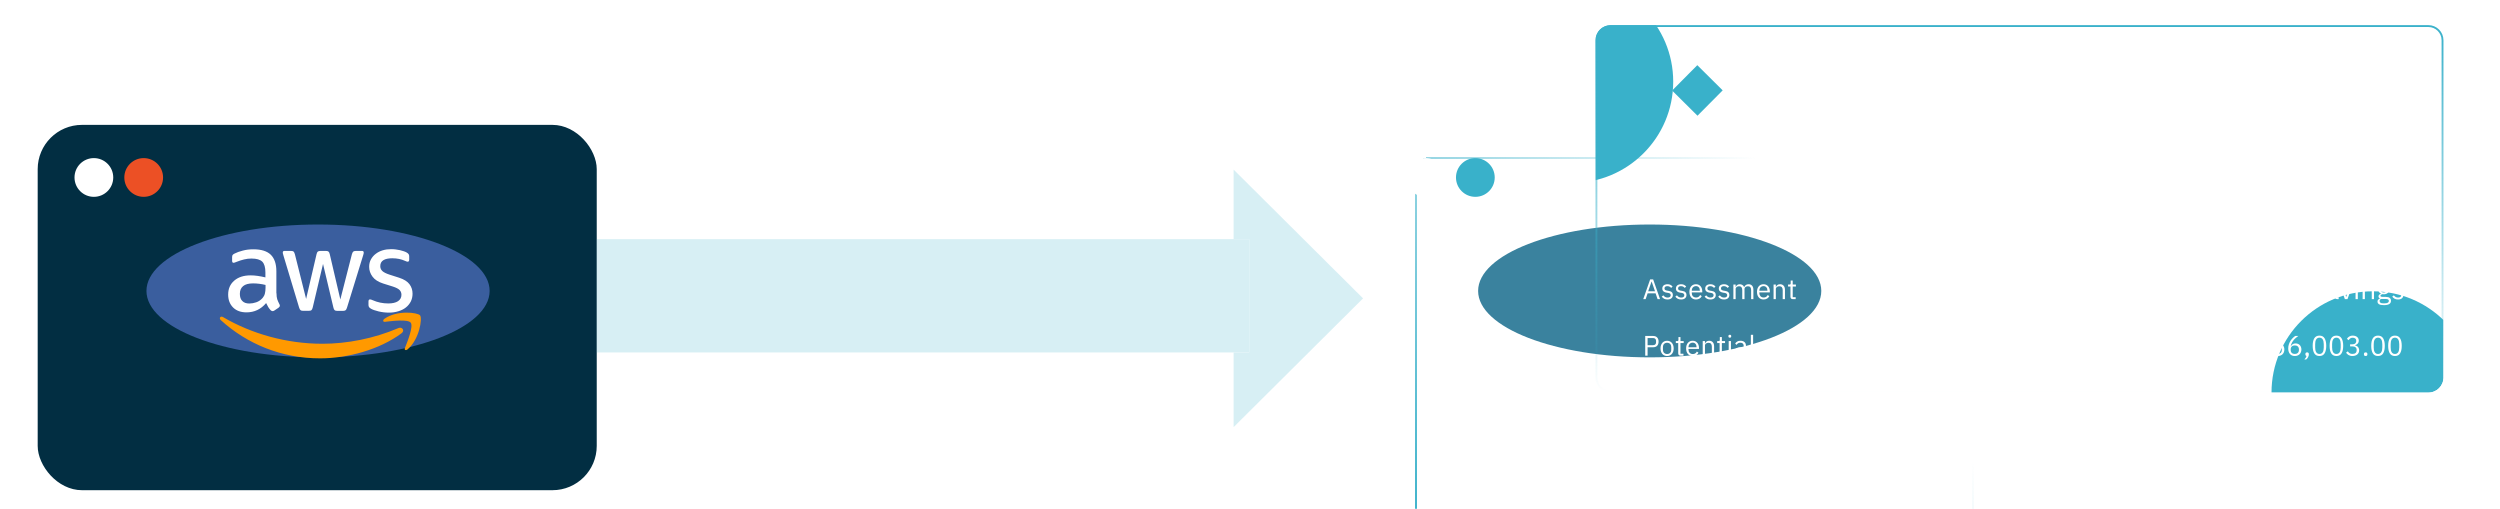 <svg width="398" height="81" viewBox="0 0 398 81" fill="none" xmlns="http://www.w3.org/2000/svg">
<g clip-path="url(#clip0_1447_12911)">
<g filter="url(#filter0_d_1447_12911)">
<rect x="6" y="19" width="89" height="58.158" rx="7.05" fill="#022E42"/>
</g>
<g style="mix-blend-mode:lighten" filter="url(#filter1_f_1447_12911)">
<ellipse cx="50.633" cy="46.317" rx="27.317" ry="10.574" fill="#3A5E9E"/>
</g>
<circle cx="14.945" cy="28.253" r="3.084" fill="white"/>
<circle cx="22.876" cy="28.253" r="3.084" fill="#EC5025"/>
<g filter="url(#filter2_d_1447_12911)">
<rect x="218.15" y="19.15" width="88.7" height="57.858" rx="2.254" stroke="url(#paint0_linear_1447_12911)" stroke-width="0.3" shape-rendering="crispEdges"/>
</g>
<g style="mix-blend-mode:lighten" filter="url(#filter3_f_1447_12911)">
<ellipse cx="262.633" cy="46.317" rx="27.317" ry="10.574" fill="#3A829E"/>
</g>
<circle cx="226.945" cy="28.253" r="3.084" fill="white"/>
<circle cx="234.876" cy="28.253" r="3.084" fill="#39B1CA"/>
<g opacity="0.2">
<path d="M95 38.07H196.392H198.865V56.11H196.392H95V38.07Z" fill="#39B1CA"/>
<path d="M196.392 38.07H198.865V56.11H196.392V68L217 47.5L196.392 27V38.07Z" fill="#39B1CA"/>
</g>
<g clip-path="url(#clip1_1447_12911)">
<g filter="url(#filter4_f_1447_12911)">
<circle cx="377.75" cy="62.5" r="16.125" fill="#39B1CA"/>
</g>
<path fill-rule="evenodd" clip-rule="evenodd" d="M379.503 11.107C379.54 11.075 379.59 11.059 379.639 11.063C379.689 11.067 379.735 11.09 379.767 11.128L381.267 12.878C381.296 12.912 381.312 12.955 381.312 13C381.312 13.045 381.296 13.088 381.267 13.122L379.767 14.872C379.734 14.908 379.689 14.93 379.64 14.932C379.591 14.935 379.544 14.919 379.507 14.888C379.47 14.856 379.447 14.811 379.442 14.763C379.437 14.714 379.452 14.666 379.482 14.628L380.878 13L379.482 11.372C379.45 11.334 379.434 11.285 379.438 11.236C379.442 11.186 379.465 11.14 379.502 11.108" fill="white"/>
<path d="M262.272 35.5V34.824H264.873V27.162H264.81L262.362 29.342L261.928 28.857L264.465 26.601H265.638V34.824H268.086V35.5H262.272ZM275.502 35.5H269.79V34.722L272.901 31.739C273.317 31.331 273.657 30.914 273.921 30.489C274.184 30.056 274.316 29.614 274.316 29.163V28.921C274.316 28.394 274.163 27.965 273.857 27.633C273.551 27.302 273.092 27.136 272.48 27.136C271.885 27.136 271.43 27.285 271.116 27.582C270.801 27.88 270.572 28.267 270.427 28.742L269.739 28.488C269.824 28.215 269.939 27.956 270.083 27.71C270.228 27.463 270.41 27.247 270.631 27.059C270.861 26.872 271.129 26.724 271.435 26.613C271.741 26.503 272.098 26.448 272.506 26.448C272.922 26.448 273.292 26.511 273.615 26.639C273.946 26.758 274.223 26.928 274.444 27.149C274.673 27.37 274.843 27.637 274.954 27.952C275.073 28.258 275.132 28.602 275.132 28.985C275.132 29.308 275.09 29.614 275.005 29.903C274.92 30.183 274.801 30.455 274.648 30.719C274.495 30.974 274.308 31.229 274.087 31.484C273.866 31.73 273.623 31.977 273.36 32.223L270.619 34.824H275.502V35.5ZM282.675 27.276H278.697L278.417 30.999L278.493 31.012C278.714 30.698 278.973 30.464 279.271 30.311C279.568 30.149 279.955 30.069 280.431 30.069C280.822 30.069 281.179 30.132 281.502 30.26C281.825 30.379 282.101 30.557 282.331 30.795C282.56 31.025 282.735 31.309 282.854 31.649C282.981 31.981 283.045 32.359 283.045 32.784C283.045 33.218 282.977 33.613 282.841 33.97C282.713 34.319 282.526 34.62 282.28 34.875C282.033 35.122 281.732 35.313 281.375 35.449C281.026 35.585 280.631 35.653 280.189 35.653C279.84 35.653 279.526 35.615 279.245 35.538C278.965 35.47 278.714 35.373 278.493 35.245C278.272 35.109 278.072 34.952 277.894 34.773C277.724 34.595 277.571 34.404 277.435 34.2L278.009 33.766C278.255 34.148 278.54 34.446 278.863 34.658C279.194 34.862 279.636 34.965 280.189 34.965C280.852 34.965 281.358 34.786 281.706 34.429C282.063 34.063 282.242 33.571 282.242 32.95V32.733C282.242 32.113 282.067 31.624 281.719 31.267C281.379 30.901 280.882 30.719 280.227 30.719C279.998 30.719 279.794 30.74 279.615 30.782C279.437 30.817 279.275 30.872 279.131 30.948C278.995 31.016 278.867 31.101 278.748 31.203C278.638 31.297 278.527 31.407 278.417 31.535L277.754 31.433L278.072 26.601H282.675V27.276ZM285.717 34.327C285.93 34.327 286.083 34.382 286.176 34.493C286.278 34.603 286.329 34.743 286.329 34.913V35.079C286.329 35.436 286.227 35.815 286.023 36.214C285.828 36.622 285.564 36.971 285.233 37.26H284.621C284.901 36.971 285.114 36.69 285.258 36.418C285.411 36.146 285.513 35.87 285.564 35.589C285.394 35.572 285.275 35.517 285.207 35.423C285.139 35.322 285.105 35.203 285.105 35.066V34.913C285.105 34.743 285.152 34.603 285.246 34.493C285.348 34.382 285.505 34.327 285.717 34.327ZM291.197 35.653C289.191 35.653 288.188 34.119 288.188 31.05C288.188 27.982 289.191 26.448 291.197 26.448C293.203 26.448 294.206 27.982 294.206 31.05C294.206 34.119 293.203 35.653 291.197 35.653ZM291.197 34.99C291.945 34.99 292.497 34.693 292.854 34.097C293.22 33.502 293.403 32.687 293.403 31.649V30.451C293.403 29.414 293.22 28.598 292.854 28.003C292.497 27.408 291.945 27.11 291.197 27.11C290.44 27.11 289.884 27.408 289.527 28.003C289.17 28.598 288.991 29.414 288.991 30.451V31.649C288.991 32.687 289.17 33.502 289.527 34.097C289.884 34.693 290.44 34.99 291.197 34.99ZM298.434 30.502C299.046 30.502 299.522 30.353 299.862 30.056C300.21 29.75 300.385 29.355 300.385 28.87V28.704C300.385 28.203 300.219 27.816 299.887 27.544C299.556 27.272 299.131 27.136 298.612 27.136C298.094 27.136 297.677 27.242 297.363 27.455C297.057 27.659 296.81 27.939 296.623 28.296L296.05 27.888C296.152 27.701 296.279 27.523 296.432 27.353C296.585 27.174 296.764 27.017 296.968 26.881C297.18 26.745 297.422 26.639 297.694 26.562C297.966 26.486 298.277 26.448 298.625 26.448C298.991 26.448 299.331 26.498 299.645 26.601C299.96 26.703 300.232 26.851 300.461 27.047C300.691 27.234 300.869 27.468 300.997 27.748C301.133 28.02 301.201 28.33 301.201 28.679C301.201 29.282 301.035 29.754 300.703 30.094C300.372 30.434 299.96 30.663 299.467 30.782V30.834C299.73 30.876 299.977 30.957 300.206 31.076C300.436 31.186 300.635 31.335 300.805 31.522C300.984 31.709 301.124 31.934 301.226 32.198C301.328 32.461 301.379 32.759 301.379 33.09C301.379 33.473 301.311 33.825 301.175 34.148C301.039 34.463 300.844 34.731 300.589 34.952C300.342 35.173 300.04 35.347 299.683 35.474C299.335 35.593 298.944 35.653 298.51 35.653C297.796 35.653 297.218 35.517 296.776 35.245C296.334 34.965 295.973 34.616 295.693 34.2L296.266 33.766C296.513 34.148 296.806 34.446 297.146 34.658C297.495 34.862 297.945 34.965 298.498 34.965C299.144 34.965 299.649 34.807 300.015 34.493C300.38 34.17 300.563 33.728 300.563 33.167V32.963C300.563 32.402 300.385 31.964 300.028 31.649C299.671 31.326 299.161 31.165 298.498 31.165H297.376V30.502H298.434ZM303.809 35.5V34.824H306.41V27.162H306.347L303.899 29.342L303.465 28.857L306.002 26.601H307.175V34.824H309.623V35.5H303.809Z" fill="white"/>
<path d="M312.65 36.054C312.554 36.054 312.483 36.03 312.438 35.982C312.396 35.934 312.375 35.871 312.375 35.793V35.734C312.375 35.657 312.396 35.593 312.438 35.545C312.483 35.498 312.554 35.474 312.65 35.474C312.746 35.474 312.815 35.498 312.857 35.545C312.902 35.593 312.924 35.657 312.924 35.734V35.793C312.924 35.871 312.902 35.934 312.857 35.982C312.815 36.03 312.746 36.054 312.65 36.054ZM314.614 36.054C314.239 36.054 313.964 35.911 313.79 35.627C313.619 35.342 313.534 34.943 313.534 34.429C313.534 33.916 313.619 33.517 313.79 33.233C313.964 32.947 314.239 32.805 314.614 32.805C314.989 32.805 315.262 32.947 315.433 33.233C315.607 33.517 315.694 33.916 315.694 34.429C315.694 34.943 315.607 35.342 315.433 35.627C315.262 35.911 314.989 36.054 314.614 36.054ZM314.614 35.725C314.737 35.725 314.842 35.7 314.929 35.649C315.016 35.598 315.086 35.526 315.14 35.433C315.194 35.34 315.233 35.23 315.257 35.105C315.284 34.978 315.298 34.839 315.298 34.686V34.173C315.298 34.02 315.284 33.88 315.257 33.755C315.233 33.629 315.194 33.519 315.14 33.426C315.086 33.333 315.016 33.261 314.929 33.21C314.842 33.159 314.737 33.133 314.614 33.133C314.491 33.133 314.386 33.159 314.299 33.21C314.212 33.261 314.141 33.333 314.087 33.426C314.033 33.519 313.993 33.629 313.966 33.755C313.942 33.88 313.93 34.02 313.93 34.173V34.686C313.93 34.839 313.942 34.978 313.966 35.105C313.993 35.23 314.033 35.34 314.087 35.433C314.141 35.526 314.212 35.598 314.299 35.649C314.386 35.7 314.491 35.725 314.614 35.725ZM317.312 36.054C316.937 36.054 316.662 35.911 316.488 35.627C316.317 35.342 316.232 34.943 316.232 34.429C316.232 33.916 316.317 33.517 316.488 33.233C316.662 32.947 316.937 32.805 317.312 32.805C317.687 32.805 317.96 32.947 318.131 33.233C318.305 33.517 318.392 33.916 318.392 34.429C318.392 34.943 318.305 35.342 318.131 35.627C317.96 35.911 317.687 36.054 317.312 36.054ZM317.312 35.725C317.435 35.725 317.54 35.7 317.627 35.649C317.714 35.598 317.784 35.526 317.838 35.433C317.892 35.34 317.931 35.23 317.955 35.105C317.982 34.978 317.996 34.839 317.996 34.686V34.173C317.996 34.02 317.982 33.88 317.955 33.755C317.931 33.629 317.892 33.519 317.838 33.426C317.784 33.333 317.714 33.261 317.627 33.21C317.54 33.159 317.435 33.133 317.312 33.133C317.189 33.133 317.084 33.159 316.997 33.21C316.91 33.261 316.839 33.333 316.785 33.426C316.731 33.519 316.691 33.629 316.664 33.755C316.64 33.88 316.628 34.02 316.628 34.173V34.686C316.628 34.839 316.64 34.978 316.664 35.105C316.691 35.23 316.731 35.34 316.785 35.433C316.839 35.526 316.91 35.598 316.997 35.649C317.084 35.7 317.189 35.725 317.312 35.725Z" fill="white"/>
<path d="M261.919 56.625V53.484H263.17C263.452 53.484 263.668 53.565 263.818 53.727C263.971 53.886 264.047 54.105 264.047 54.384C264.047 54.663 263.971 54.883 263.818 55.045C263.668 55.205 263.452 55.284 263.17 55.284H262.297V56.625H261.919ZM262.297 54.951H263.17C263.32 54.951 263.435 54.912 263.516 54.834C263.6 54.756 263.642 54.645 263.642 54.501V54.267C263.642 54.123 263.6 54.012 263.516 53.934C263.435 53.856 263.32 53.817 263.17 53.817H262.297V54.951ZM265.401 56.679C265.245 56.679 265.103 56.651 264.974 56.593C264.845 56.536 264.734 56.456 264.641 56.35C264.551 56.242 264.48 56.115 264.429 55.968C264.378 55.818 264.353 55.65 264.353 55.464C264.353 55.281 264.378 55.114 264.429 54.965C264.48 54.815 264.551 54.687 264.641 54.582C264.734 54.474 264.845 54.392 264.974 54.334C265.103 54.278 265.245 54.249 265.401 54.249C265.557 54.249 265.698 54.278 265.824 54.334C265.953 54.392 266.064 54.474 266.157 54.582C266.25 54.687 266.322 54.815 266.373 54.965C266.424 55.114 266.45 55.281 266.45 55.464C266.45 55.65 266.424 55.818 266.373 55.968C266.322 56.115 266.25 56.242 266.157 56.35C266.064 56.456 265.953 56.536 265.824 56.593C265.698 56.651 265.557 56.679 265.401 56.679ZM265.401 56.359C265.596 56.359 265.755 56.3 265.878 56.179C266.001 56.059 266.063 55.877 266.063 55.63V55.297C266.063 55.051 266.001 54.868 265.878 54.748C265.755 54.629 265.596 54.569 265.401 54.569C265.206 54.569 265.047 54.629 264.924 54.748C264.801 54.868 264.74 55.051 264.74 55.297V55.63C264.74 55.877 264.801 56.059 264.924 56.179C265.047 56.3 265.206 56.359 265.401 56.359ZM267.555 56.625C267.429 56.625 267.333 56.59 267.267 56.522C267.204 56.45 267.172 56.356 267.172 56.242V54.618H266.79V54.303H267.006C267.084 54.303 267.136 54.288 267.163 54.258C267.193 54.225 267.208 54.169 267.208 54.092V53.66H267.532V54.303H268.041V54.618H267.532V56.31H268.005V56.625H267.555ZM269.475 56.679C269.316 56.679 269.172 56.651 269.043 56.593C268.917 56.536 268.807 56.456 268.714 56.35C268.624 56.242 268.554 56.115 268.503 55.968C268.455 55.818 268.431 55.65 268.431 55.464C268.431 55.281 268.455 55.114 268.503 54.965C268.554 54.815 268.624 54.687 268.714 54.582C268.807 54.474 268.917 54.392 269.043 54.334C269.172 54.278 269.316 54.249 269.475 54.249C269.631 54.249 269.77 54.278 269.893 54.334C270.016 54.392 270.121 54.471 270.208 54.573C270.295 54.672 270.361 54.791 270.406 54.928C270.454 55.066 270.478 55.218 270.478 55.383V55.554H268.809V55.662C268.809 55.761 268.824 55.854 268.854 55.941C268.887 56.025 268.932 56.099 268.989 56.161C269.049 56.224 269.121 56.274 269.205 56.31C269.292 56.346 269.389 56.364 269.497 56.364C269.644 56.364 269.772 56.33 269.88 56.261C269.991 56.191 270.076 56.093 270.136 55.964L270.393 56.148C270.318 56.307 270.201 56.436 270.042 56.535C269.883 56.631 269.694 56.679 269.475 56.679ZM269.475 54.55C269.376 54.55 269.286 54.569 269.205 54.605C269.124 54.638 269.053 54.685 268.993 54.748C268.936 54.812 268.891 54.886 268.858 54.974C268.825 55.057 268.809 55.151 268.809 55.252V55.284H270.091V55.234C270.091 55.028 270.034 54.862 269.92 54.739C269.809 54.614 269.661 54.55 269.475 54.55ZM271.071 56.625V54.303H271.431V54.681H271.449C271.506 54.549 271.586 54.444 271.688 54.366C271.793 54.288 271.932 54.249 272.106 54.249C272.346 54.249 272.535 54.327 272.673 54.483C272.814 54.636 272.885 54.853 272.885 55.136V56.625H272.525V55.199C272.525 54.782 272.349 54.573 271.998 54.573C271.926 54.573 271.856 54.582 271.787 54.6C271.721 54.618 271.661 54.645 271.607 54.681C271.553 54.717 271.509 54.764 271.476 54.821C271.446 54.874 271.431 54.939 271.431 55.014V56.625H271.071ZM274.142 56.625C274.016 56.625 273.92 56.59 273.854 56.522C273.791 56.45 273.76 56.356 273.76 56.242V54.618H273.377V54.303H273.593C273.671 54.303 273.724 54.288 273.751 54.258C273.781 54.225 273.796 54.169 273.796 54.092V53.66H274.12V54.303H274.628V54.618H274.12V56.31H274.592V56.625H274.142ZM275.387 53.758C275.309 53.758 275.252 53.74 275.216 53.705C275.183 53.666 275.166 53.616 275.166 53.556V53.498C275.166 53.438 275.183 53.389 275.216 53.353C275.252 53.315 275.309 53.295 275.387 53.295C275.465 53.295 275.52 53.315 275.553 53.353C275.589 53.389 275.607 53.438 275.607 53.498V53.556C275.607 53.616 275.589 53.666 275.553 53.705C275.52 53.74 275.465 53.758 275.387 53.758ZM275.207 54.303H275.567V56.625H275.207V54.303ZM278.019 56.625C277.884 56.625 277.787 56.589 277.727 56.517C277.67 56.445 277.634 56.355 277.619 56.247H277.596C277.545 56.391 277.461 56.499 277.344 56.571C277.227 56.643 277.088 56.679 276.926 56.679C276.68 56.679 276.488 56.616 276.35 56.49C276.215 56.364 276.147 56.193 276.147 55.977C276.147 55.758 276.227 55.59 276.386 55.473C276.548 55.356 276.798 55.297 277.137 55.297H277.596V55.068C277.596 54.903 277.551 54.777 277.461 54.69C277.371 54.603 277.233 54.559 277.047 54.559C276.906 54.559 276.788 54.591 276.692 54.654C276.599 54.717 276.521 54.801 276.458 54.906L276.242 54.703C276.305 54.578 276.405 54.471 276.543 54.384C276.681 54.294 276.855 54.249 277.065 54.249C277.347 54.249 277.566 54.318 277.722 54.456C277.878 54.594 277.956 54.786 277.956 55.032V56.31H278.222V56.625H278.019ZM276.984 56.373C277.074 56.373 277.157 56.362 277.232 56.342C277.307 56.321 277.371 56.291 277.425 56.252C277.479 56.212 277.521 56.167 277.551 56.117C277.581 56.066 277.596 56.01 277.596 55.95V55.568H277.119C276.912 55.568 276.761 55.597 276.665 55.657C276.572 55.718 276.525 55.804 276.525 55.919V56.013C276.525 56.127 276.566 56.215 276.647 56.279C276.731 56.342 276.843 56.373 276.984 56.373ZM279.118 56.625C278.992 56.625 278.896 56.59 278.83 56.522C278.767 56.45 278.736 56.359 278.736 56.252V53.295H279.096V56.31H279.438V56.625H279.118Z" fill="white"/>
<path d="M263.885 47.625L263.57 46.698H262.301L261.986 47.625H261.604L262.702 44.484H263.183L264.281 47.625H263.885ZM262.945 44.835H262.922L262.391 46.365H263.476L262.945 44.835ZM265.463 47.679C265.247 47.679 265.065 47.639 264.918 47.557C264.774 47.474 264.65 47.362 264.545 47.224L264.801 47.017C264.891 47.132 264.992 47.22 265.103 47.283C265.214 47.343 265.343 47.373 265.49 47.373C265.643 47.373 265.761 47.34 265.845 47.274C265.932 47.208 265.976 47.115 265.976 46.995C265.976 46.905 265.946 46.828 265.886 46.766C265.829 46.7 265.724 46.654 265.571 46.63L265.386 46.603C265.278 46.589 265.179 46.566 265.089 46.536C264.999 46.503 264.92 46.461 264.851 46.41C264.785 46.356 264.732 46.29 264.693 46.212C264.657 46.134 264.639 46.041 264.639 45.933C264.639 45.819 264.66 45.72 264.702 45.636C264.744 45.549 264.801 45.477 264.873 45.42C264.948 45.363 265.037 45.321 265.139 45.294C265.241 45.264 265.35 45.249 265.467 45.249C265.656 45.249 265.814 45.282 265.94 45.348C266.069 45.414 266.181 45.505 266.277 45.623L266.039 45.839C265.988 45.767 265.913 45.702 265.814 45.645C265.715 45.585 265.59 45.555 265.44 45.555C265.29 45.555 265.176 45.588 265.098 45.654C265.023 45.717 264.986 45.804 264.986 45.915C264.986 46.029 265.023 46.111 265.098 46.163C265.176 46.214 265.287 46.251 265.431 46.275L265.611 46.302C265.869 46.341 266.052 46.416 266.16 46.527C266.268 46.635 266.322 46.778 266.322 46.955C266.322 47.179 266.246 47.356 266.093 47.486C265.94 47.614 265.73 47.679 265.463 47.679ZM267.629 47.679C267.413 47.679 267.232 47.639 267.085 47.557C266.941 47.474 266.816 47.362 266.711 47.224L266.968 47.017C267.058 47.132 267.158 47.22 267.269 47.283C267.38 47.343 267.509 47.373 267.656 47.373C267.809 47.373 267.928 47.34 268.012 47.274C268.099 47.208 268.142 47.115 268.142 46.995C268.142 46.905 268.112 46.828 268.052 46.766C267.995 46.7 267.89 46.654 267.737 46.63L267.553 46.603C267.445 46.589 267.346 46.566 267.256 46.536C267.166 46.503 267.086 46.461 267.017 46.41C266.951 46.356 266.899 46.29 266.86 46.212C266.824 46.134 266.806 46.041 266.806 45.933C266.806 45.819 266.827 45.72 266.869 45.636C266.911 45.549 266.968 45.477 267.04 45.42C267.115 45.363 267.203 45.321 267.305 45.294C267.407 45.264 267.517 45.249 267.634 45.249C267.823 45.249 267.98 45.282 268.106 45.348C268.235 45.414 268.348 45.505 268.444 45.623L268.205 45.839C268.154 45.767 268.079 45.702 267.98 45.645C267.881 45.585 267.757 45.555 267.607 45.555C267.457 45.555 267.343 45.588 267.265 45.654C267.19 45.717 267.152 45.804 267.152 45.915C267.152 46.029 267.19 46.111 267.265 46.163C267.343 46.214 267.454 46.251 267.598 46.275L267.778 46.302C268.036 46.341 268.219 46.416 268.327 46.527C268.435 46.635 268.489 46.778 268.489 46.955C268.489 47.179 268.412 47.356 268.259 47.486C268.106 47.614 267.896 47.679 267.629 47.679ZM269.998 47.679C269.839 47.679 269.695 47.651 269.566 47.593C269.44 47.536 269.33 47.456 269.237 47.35C269.147 47.242 269.077 47.115 269.026 46.968C268.978 46.818 268.954 46.65 268.954 46.464C268.954 46.281 268.978 46.114 269.026 45.965C269.077 45.815 269.147 45.687 269.237 45.582C269.33 45.474 269.44 45.392 269.566 45.334C269.695 45.278 269.839 45.249 269.998 45.249C270.154 45.249 270.293 45.278 270.416 45.334C270.539 45.392 270.644 45.471 270.731 45.573C270.818 45.672 270.884 45.791 270.929 45.928C270.977 46.066 271.001 46.218 271.001 46.383V46.554H269.332V46.662C269.332 46.761 269.347 46.854 269.377 46.941C269.41 47.025 269.455 47.099 269.512 47.161C269.572 47.224 269.644 47.274 269.728 47.31C269.815 47.346 269.912 47.364 270.02 47.364C270.167 47.364 270.295 47.33 270.403 47.261C270.514 47.191 270.599 47.093 270.659 46.964L270.916 47.148C270.841 47.307 270.724 47.436 270.565 47.535C270.406 47.631 270.217 47.679 269.998 47.679ZM269.998 45.55C269.899 45.55 269.809 45.569 269.728 45.605C269.647 45.638 269.576 45.685 269.516 45.748C269.459 45.812 269.414 45.886 269.381 45.974C269.348 46.057 269.332 46.151 269.332 46.252V46.284H270.614V46.234C270.614 46.028 270.557 45.862 270.443 45.739C270.332 45.614 270.184 45.55 269.998 45.55ZM272.292 47.679C272.076 47.679 271.894 47.639 271.747 47.557C271.603 47.474 271.479 47.362 271.374 47.224L271.63 47.017C271.72 47.132 271.821 47.22 271.932 47.283C272.043 47.343 272.172 47.373 272.319 47.373C272.472 47.373 272.59 47.34 272.674 47.274C272.761 47.208 272.805 47.115 272.805 46.995C272.805 46.905 272.775 46.828 272.715 46.766C272.658 46.7 272.553 46.654 272.4 46.63L272.215 46.603C272.107 46.589 272.008 46.566 271.918 46.536C271.828 46.503 271.749 46.461 271.68 46.41C271.614 46.356 271.561 46.29 271.522 46.212C271.486 46.134 271.468 46.041 271.468 45.933C271.468 45.819 271.489 45.72 271.531 45.636C271.573 45.549 271.63 45.477 271.702 45.42C271.777 45.363 271.866 45.321 271.968 45.294C272.07 45.264 272.179 45.249 272.296 45.249C272.485 45.249 272.643 45.282 272.769 45.348C272.898 45.414 273.01 45.505 273.106 45.623L272.868 45.839C272.817 45.767 272.742 45.702 272.643 45.645C272.544 45.585 272.419 45.555 272.269 45.555C272.119 45.555 272.005 45.588 271.927 45.654C271.852 45.717 271.815 45.804 271.815 45.915C271.815 46.029 271.852 46.111 271.927 46.163C272.005 46.214 272.116 46.251 272.26 46.275L272.44 46.302C272.698 46.341 272.881 46.416 272.989 46.527C273.097 46.635 273.151 46.778 273.151 46.955C273.151 47.179 273.075 47.356 272.922 47.486C272.769 47.614 272.559 47.679 272.292 47.679ZM274.458 47.679C274.242 47.679 274.061 47.639 273.914 47.557C273.77 47.474 273.645 47.362 273.54 47.224L273.797 47.017C273.887 47.132 273.987 47.22 274.098 47.283C274.209 47.343 274.338 47.373 274.485 47.373C274.638 47.373 274.757 47.34 274.841 47.274C274.928 47.208 274.971 47.115 274.971 46.995C274.971 46.905 274.941 46.828 274.881 46.766C274.824 46.7 274.719 46.654 274.566 46.63L274.382 46.603C274.274 46.589 274.175 46.566 274.085 46.536C273.995 46.503 273.915 46.461 273.846 46.41C273.78 46.356 273.728 46.29 273.689 46.212C273.653 46.134 273.635 46.041 273.635 45.933C273.635 45.819 273.656 45.72 273.698 45.636C273.74 45.549 273.797 45.477 273.869 45.42C273.944 45.363 274.032 45.321 274.134 45.294C274.236 45.264 274.346 45.249 274.463 45.249C274.652 45.249 274.809 45.282 274.935 45.348C275.064 45.414 275.177 45.505 275.273 45.623L275.034 45.839C274.983 45.767 274.908 45.702 274.809 45.645C274.71 45.585 274.586 45.555 274.436 45.555C274.286 45.555 274.172 45.588 274.094 45.654C274.019 45.717 273.981 45.804 273.981 45.915C273.981 46.029 274.019 46.111 274.094 46.163C274.172 46.214 274.283 46.251 274.427 46.275L274.607 46.302C274.865 46.341 275.048 46.416 275.156 46.527C275.264 46.635 275.318 46.778 275.318 46.955C275.318 47.179 275.241 47.356 275.088 47.486C274.935 47.614 274.725 47.679 274.458 47.679ZM275.954 47.625V45.303H276.314V45.681H276.332C276.359 45.621 276.389 45.566 276.422 45.514C276.458 45.461 276.5 45.414 276.548 45.375C276.599 45.336 276.657 45.306 276.723 45.285C276.789 45.261 276.867 45.249 276.957 45.249C277.11 45.249 277.251 45.286 277.38 45.361C277.509 45.434 277.605 45.553 277.668 45.721H277.677C277.719 45.596 277.797 45.486 277.911 45.393C278.028 45.297 278.186 45.249 278.384 45.249C278.621 45.249 278.805 45.327 278.937 45.483C279.072 45.636 279.14 45.853 279.14 46.136V47.625H278.78V46.199C278.78 45.992 278.739 45.836 278.658 45.73C278.577 45.626 278.448 45.573 278.271 45.573C278.199 45.573 278.13 45.582 278.064 45.6C278.001 45.618 277.944 45.645 277.893 45.681C277.842 45.717 277.802 45.764 277.772 45.821C277.742 45.874 277.727 45.939 277.727 46.014V47.625H277.367V46.199C277.367 45.992 277.326 45.836 277.245 45.73C277.164 45.626 277.038 45.573 276.867 45.573C276.795 45.573 276.726 45.582 276.66 45.6C276.594 45.618 276.536 45.645 276.485 45.681C276.434 45.717 276.392 45.764 276.359 45.821C276.329 45.874 276.314 45.939 276.314 46.014V47.625H275.954ZM280.756 47.679C280.597 47.679 280.453 47.651 280.324 47.593C280.198 47.536 280.088 47.456 279.995 47.35C279.905 47.242 279.835 47.115 279.784 46.968C279.736 46.818 279.712 46.65 279.712 46.464C279.712 46.281 279.736 46.114 279.784 45.965C279.835 45.815 279.905 45.687 279.995 45.582C280.088 45.474 280.198 45.392 280.324 45.334C280.453 45.278 280.597 45.249 280.756 45.249C280.912 45.249 281.051 45.278 281.174 45.334C281.297 45.392 281.402 45.471 281.489 45.573C281.576 45.672 281.642 45.791 281.687 45.928C281.735 46.066 281.759 46.218 281.759 46.383V46.554H280.09V46.662C280.09 46.761 280.105 46.854 280.135 46.941C280.168 47.025 280.213 47.099 280.27 47.161C280.33 47.224 280.402 47.274 280.486 47.31C280.573 47.346 280.67 47.364 280.778 47.364C280.925 47.364 281.053 47.33 281.161 47.261C281.272 47.191 281.357 47.093 281.417 46.964L281.674 47.148C281.599 47.307 281.482 47.436 281.323 47.535C281.164 47.631 280.975 47.679 280.756 47.679ZM280.756 45.55C280.657 45.55 280.567 45.569 280.486 45.605C280.405 45.638 280.334 45.685 280.274 45.748C280.217 45.812 280.172 45.886 280.139 45.974C280.106 46.057 280.09 46.151 280.09 46.252V46.284H281.372V46.234C281.372 46.028 281.315 45.862 281.201 45.739C281.09 45.614 280.942 45.55 280.756 45.55ZM282.352 47.625V45.303H282.712V45.681H282.73C282.787 45.549 282.867 45.444 282.969 45.366C283.074 45.288 283.213 45.249 283.387 45.249C283.627 45.249 283.816 45.327 283.954 45.483C284.095 45.636 284.166 45.853 284.166 46.136V47.625H283.806V46.199C283.806 45.782 283.63 45.573 283.279 45.573C283.207 45.573 283.137 45.582 283.068 45.6C283.002 45.618 282.942 45.645 282.888 45.681C282.834 45.717 282.79 45.764 282.757 45.821C282.727 45.874 282.712 45.939 282.712 46.014V47.625H282.352ZM285.423 47.625C285.297 47.625 285.201 47.59 285.135 47.522C285.072 47.45 285.04 47.356 285.04 47.242V45.618H284.658V45.303H284.874C284.952 45.303 285.004 45.288 285.031 45.258C285.061 45.225 285.076 45.169 285.076 45.092V44.66H285.4V45.303H285.909V45.618H285.4V47.31H285.873V47.625H285.423Z" fill="white"/>
<path d="M356.28 56.625V56.175C356.406 56.121 356.491 56.037 356.536 55.923C356.581 55.806 356.604 55.684 356.604 55.559C356.604 55.52 356.602 55.482 356.599 55.446C356.596 55.407 356.592 55.371 356.586 55.338H356.181V55.023H356.5C356.467 54.921 356.436 54.821 356.406 54.721C356.376 54.62 356.361 54.505 356.361 54.38C356.361 54.242 356.383 54.114 356.428 53.997C356.476 53.88 356.544 53.779 356.631 53.696C356.721 53.611 356.83 53.547 356.959 53.502C357.088 53.454 357.234 53.43 357.396 53.43C357.627 53.43 357.819 53.475 357.972 53.565C358.128 53.655 358.257 53.781 358.359 53.943L358.075 54.15C357.997 54.03 357.903 53.935 357.792 53.867C357.684 53.797 357.547 53.763 357.382 53.763C357.187 53.763 357.033 53.817 356.919 53.925C356.808 54.033 356.752 54.197 356.752 54.416C356.752 54.529 356.766 54.636 356.793 54.735C356.82 54.831 356.848 54.927 356.878 55.023H357.85V55.338H356.959C356.968 55.398 356.973 55.458 356.973 55.518C356.973 55.686 356.938 55.837 356.869 55.972C356.803 56.108 356.725 56.205 356.635 56.265V56.288H358.273V56.625H356.28ZM360.985 56.625H358.924V56.238L359.95 55.293C360.097 55.158 360.22 55.016 360.319 54.865C360.418 54.712 360.468 54.559 360.468 54.407V54.352C360.468 54.178 360.42 54.038 360.324 53.929C360.228 53.822 360.082 53.767 359.887 53.767C359.791 53.767 359.707 53.781 359.635 53.808C359.563 53.835 359.5 53.873 359.446 53.92C359.395 53.968 359.352 54.026 359.316 54.092C359.283 54.154 359.256 54.224 359.235 54.298L358.897 54.168C358.927 54.075 358.968 53.985 359.019 53.898C359.073 53.808 359.139 53.728 359.217 53.66C359.298 53.59 359.394 53.535 359.505 53.493C359.619 53.451 359.752 53.43 359.905 53.43C360.058 53.43 360.195 53.453 360.315 53.498C360.435 53.542 360.535 53.605 360.616 53.687C360.697 53.767 360.759 53.864 360.801 53.974C360.846 54.086 360.868 54.209 360.868 54.343C360.868 54.467 360.85 54.581 360.814 54.685C360.781 54.791 360.735 54.891 360.675 54.987C360.615 55.08 360.541 55.172 360.454 55.261C360.37 55.352 360.279 55.441 360.18 55.532L359.334 56.292H360.985V56.625ZM363.526 53.817H362.149L362.059 55.014H362.091C362.166 54.909 362.25 54.825 362.343 54.762C362.439 54.699 362.569 54.667 362.734 54.667C362.869 54.667 362.994 54.69 363.108 54.735C363.222 54.78 363.321 54.844 363.405 54.928C363.489 55.01 363.553 55.11 363.598 55.23C363.646 55.35 363.67 55.486 363.67 55.639C363.67 55.792 363.646 55.934 363.598 56.062C363.55 56.188 363.48 56.298 363.387 56.391C363.297 56.481 363.186 56.551 363.054 56.602C362.925 56.654 362.778 56.679 362.613 56.679C362.481 56.679 362.364 56.664 362.262 56.634C362.163 56.604 362.074 56.563 361.996 56.513C361.918 56.462 361.849 56.404 361.789 56.342C361.732 56.279 361.68 56.212 361.632 56.144L361.915 55.928C361.954 55.99 361.995 56.047 362.037 56.099C362.082 56.15 362.13 56.193 362.181 56.229C362.235 56.265 362.296 56.294 362.365 56.315C362.434 56.333 362.517 56.342 362.613 56.342C362.829 56.342 362.992 56.285 363.103 56.17C363.214 56.056 363.27 55.896 363.27 55.689V55.644C363.27 55.437 363.214 55.276 363.103 55.163C362.992 55.048 362.829 54.992 362.613 54.992C362.469 54.992 362.355 55.019 362.271 55.072C362.19 55.123 362.116 55.185 362.05 55.257L361.731 55.212L361.843 53.484H363.526V53.817ZM365.338 56.679C365.176 56.679 365.029 56.652 364.897 56.598C364.768 56.541 364.657 56.462 364.564 56.359C364.474 56.255 364.405 56.127 364.357 55.977C364.309 55.827 364.285 55.659 364.285 55.473C364.285 55.239 364.319 55.02 364.388 54.816C364.457 54.609 364.546 54.422 364.654 54.254C364.765 54.083 364.886 53.932 365.018 53.803C365.15 53.672 365.279 53.565 365.405 53.484H365.891C365.723 53.607 365.573 53.727 365.441 53.844C365.309 53.961 365.194 54.084 365.095 54.213C364.996 54.339 364.912 54.475 364.843 54.623C364.774 54.767 364.718 54.93 364.676 55.113L364.699 55.122C364.774 54.993 364.87 54.886 364.987 54.803C365.107 54.715 365.263 54.672 365.455 54.672C365.59 54.672 365.714 54.694 365.828 54.739C365.942 54.785 366.04 54.849 366.121 54.933C366.202 55.017 366.265 55.119 366.31 55.239C366.358 55.359 366.382 55.492 366.382 55.639C366.382 55.792 366.356 55.934 366.305 56.062C366.257 56.188 366.187 56.298 366.094 56.391C366.004 56.481 365.894 56.551 365.765 56.602C365.636 56.654 365.494 56.679 365.338 56.679ZM365.333 56.35C365.54 56.35 365.701 56.294 365.815 56.179C365.932 56.066 365.99 55.902 365.99 55.689V55.653C365.99 55.44 365.932 55.276 365.815 55.163C365.701 55.048 365.54 54.992 365.333 54.992C365.126 54.992 364.964 55.048 364.847 55.163C364.733 55.276 364.676 55.44 364.676 55.653V55.689C364.676 55.902 364.733 56.066 364.847 56.179C364.964 56.294 365.126 56.35 365.333 56.35ZM367.294 56.099C367.39 56.099 367.459 56.124 367.501 56.175C367.546 56.223 367.568 56.286 367.568 56.364V56.427C367.568 56.55 367.532 56.685 367.46 56.832C367.388 56.982 367.288 57.112 367.159 57.224H366.857C366.947 57.127 367.019 57.036 367.073 56.949C367.13 56.865 367.171 56.77 367.195 56.666C367.135 56.651 367.09 56.622 367.06 56.58C367.033 56.538 367.019 56.487 367.019 56.427V56.364C367.019 56.286 367.04 56.223 367.082 56.175C367.127 56.124 367.198 56.099 367.294 56.099ZM369.258 56.679C368.883 56.679 368.608 56.536 368.434 56.252C368.263 55.967 368.178 55.568 368.178 55.054C368.178 54.541 368.263 54.142 368.434 53.858C368.608 53.572 368.883 53.43 369.258 53.43C369.633 53.43 369.906 53.572 370.077 53.858C370.251 54.142 370.338 54.541 370.338 55.054C370.338 55.568 370.251 55.967 370.077 56.252C369.906 56.536 369.633 56.679 369.258 56.679ZM369.258 56.35C369.381 56.35 369.486 56.325 369.573 56.274C369.66 56.223 369.73 56.151 369.784 56.058C369.838 55.965 369.877 55.855 369.901 55.73C369.928 55.603 369.942 55.464 369.942 55.311V54.798C369.942 54.645 369.928 54.505 369.901 54.38C369.877 54.254 369.838 54.144 369.784 54.051C369.73 53.958 369.66 53.886 369.573 53.835C369.486 53.784 369.381 53.758 369.258 53.758C369.135 53.758 369.03 53.784 368.943 53.835C368.856 53.886 368.785 53.958 368.731 54.051C368.677 54.144 368.637 54.254 368.61 54.38C368.586 54.505 368.574 54.645 368.574 54.798V55.311C368.574 55.464 368.586 55.603 368.61 55.73C368.637 55.855 368.677 55.965 368.731 56.058C368.785 56.151 368.856 56.223 368.943 56.274C369.03 56.325 369.135 56.35 369.258 56.35ZM371.956 56.679C371.581 56.679 371.306 56.536 371.132 56.252C370.961 55.967 370.876 55.568 370.876 55.054C370.876 54.541 370.961 54.142 371.132 53.858C371.306 53.572 371.581 53.43 371.956 53.43C372.331 53.43 372.604 53.572 372.775 53.858C372.949 54.142 373.036 54.541 373.036 55.054C373.036 55.568 372.949 55.967 372.775 56.252C372.604 56.536 372.331 56.679 371.956 56.679ZM371.956 56.35C372.079 56.35 372.184 56.325 372.271 56.274C372.358 56.223 372.428 56.151 372.482 56.058C372.536 55.965 372.575 55.855 372.599 55.73C372.626 55.603 372.64 55.464 372.64 55.311V54.798C372.64 54.645 372.626 54.505 372.599 54.38C372.575 54.254 372.536 54.144 372.482 54.051C372.428 53.958 372.358 53.886 372.271 53.835C372.184 53.784 372.079 53.758 371.956 53.758C371.833 53.758 371.728 53.784 371.641 53.835C371.554 53.886 371.483 53.958 371.429 54.051C371.375 54.144 371.335 54.254 371.308 54.38C371.284 54.505 371.272 54.645 371.272 54.798V55.311C371.272 55.464 371.284 55.603 371.308 55.73C371.335 55.855 371.375 55.965 371.429 56.058C371.483 56.151 371.554 56.223 371.641 56.274C371.728 56.325 371.833 56.35 371.956 56.35ZM374.479 54.816C374.692 54.816 374.851 54.768 374.956 54.672C375.064 54.573 375.118 54.447 375.118 54.294V54.263C375.118 54.097 375.065 53.974 374.96 53.894C374.858 53.809 374.723 53.767 374.555 53.767C374.393 53.767 374.261 53.803 374.159 53.876C374.057 53.944 373.973 54.039 373.907 54.159L373.628 53.943C373.667 53.88 373.714 53.819 373.768 53.758C373.825 53.696 373.891 53.64 373.966 53.592C374.041 53.544 374.128 53.505 374.227 53.475C374.326 53.445 374.438 53.43 374.564 53.43C374.696 53.43 374.821 53.448 374.938 53.484C375.055 53.517 375.155 53.568 375.239 53.637C375.326 53.703 375.394 53.785 375.442 53.885C375.493 53.983 375.518 54.096 375.518 54.222C375.518 54.324 375.502 54.416 375.469 54.496C375.439 54.578 375.397 54.648 375.343 54.708C375.289 54.768 375.224 54.819 375.149 54.861C375.077 54.903 374.999 54.934 374.915 54.956V54.974C374.999 54.992 375.08 55.022 375.158 55.063C375.239 55.102 375.31 55.155 375.37 55.221C375.433 55.284 375.482 55.362 375.518 55.455C375.557 55.545 375.577 55.648 375.577 55.766C375.577 55.901 375.551 56.025 375.5 56.139C375.449 56.25 375.377 56.346 375.284 56.427C375.191 56.505 375.079 56.566 374.947 56.611C374.815 56.657 374.669 56.679 374.51 56.679C374.375 56.679 374.255 56.664 374.15 56.634C374.045 56.604 373.952 56.563 373.871 56.513C373.79 56.462 373.718 56.404 373.655 56.342C373.595 56.279 373.541 56.212 373.493 56.144L373.777 55.928C373.816 55.99 373.858 56.047 373.903 56.099C373.951 56.15 374.003 56.193 374.06 56.229C374.117 56.265 374.182 56.294 374.254 56.315C374.326 56.333 374.41 56.342 374.506 56.342C374.728 56.342 374.896 56.292 375.01 56.193C375.124 56.091 375.181 55.947 375.181 55.761V55.725C375.181 55.539 375.124 55.397 375.01 55.297C374.896 55.196 374.728 55.145 374.506 55.145H374.137V54.816H374.479ZM376.614 56.679C376.518 56.679 376.448 56.655 376.403 56.607C376.361 56.559 376.34 56.496 376.34 56.418V56.359C376.34 56.282 376.361 56.218 376.403 56.17C376.448 56.123 376.518 56.099 376.614 56.099C376.71 56.099 376.779 56.123 376.821 56.17C376.866 56.218 376.889 56.282 376.889 56.359V56.418C376.889 56.496 376.866 56.559 376.821 56.607C376.779 56.655 376.71 56.679 376.614 56.679ZM378.579 56.679C378.204 56.679 377.929 56.536 377.755 56.252C377.584 55.967 377.499 55.568 377.499 55.054C377.499 54.541 377.584 54.142 377.755 53.858C377.929 53.572 378.204 53.43 378.579 53.43C378.954 53.43 379.227 53.572 379.398 53.858C379.572 54.142 379.659 54.541 379.659 55.054C379.659 55.568 379.572 55.967 379.398 56.252C379.227 56.536 378.954 56.679 378.579 56.679ZM378.579 56.35C378.702 56.35 378.807 56.325 378.894 56.274C378.981 56.223 379.051 56.151 379.105 56.058C379.159 55.965 379.198 55.855 379.222 55.73C379.249 55.603 379.263 55.464 379.263 55.311V54.798C379.263 54.645 379.249 54.505 379.222 54.38C379.198 54.254 379.159 54.144 379.105 54.051C379.051 53.958 378.981 53.886 378.894 53.835C378.807 53.784 378.702 53.758 378.579 53.758C378.456 53.758 378.351 53.784 378.264 53.835C378.177 53.886 378.106 53.958 378.052 54.051C377.998 54.144 377.958 54.254 377.931 54.38C377.907 54.505 377.895 54.645 377.895 54.798V55.311C377.895 55.464 377.907 55.603 377.931 55.73C377.958 55.855 377.998 55.965 378.052 56.058C378.106 56.151 378.177 56.223 378.264 56.274C378.351 56.325 378.456 56.35 378.579 56.35ZM381.277 56.679C380.902 56.679 380.627 56.536 380.453 56.252C380.282 55.967 380.197 55.568 380.197 55.054C380.197 54.541 380.282 54.142 380.453 53.858C380.627 53.572 380.902 53.43 381.277 53.43C381.652 53.43 381.925 53.572 382.096 53.858C382.27 54.142 382.357 54.541 382.357 55.054C382.357 55.568 382.27 55.967 382.096 56.252C381.925 56.536 381.652 56.679 381.277 56.679ZM381.277 56.35C381.4 56.35 381.505 56.325 381.592 56.274C381.679 56.223 381.749 56.151 381.803 56.058C381.857 55.965 381.896 55.855 381.92 55.73C381.947 55.603 381.961 55.464 381.961 55.311V54.798C381.961 54.645 381.947 54.505 381.92 54.38C381.896 54.254 381.857 54.144 381.803 54.051C381.749 53.958 381.679 53.886 381.592 53.835C381.505 53.784 381.4 53.758 381.277 53.758C381.154 53.758 381.049 53.784 380.962 53.835C380.875 53.886 380.804 53.958 380.75 54.051C380.696 54.144 380.656 54.254 380.629 54.38C380.605 54.505 380.593 54.645 380.593 54.798V55.311C380.593 55.464 380.605 55.603 380.629 55.73C380.656 55.855 380.696 55.965 380.75 56.058C380.804 56.151 380.875 56.223 380.962 56.274C381.049 56.325 381.154 56.35 381.277 56.35Z" fill="white"/>
<path d="M358.618 47.625V44.484H358.996V47.292H360.332V47.625H358.618ZM361.67 47.679C361.514 47.679 361.371 47.651 361.242 47.593C361.113 47.536 361.002 47.456 360.909 47.35C360.819 47.242 360.749 47.115 360.698 46.968C360.647 46.818 360.621 46.65 360.621 46.464C360.621 46.281 360.647 46.114 360.698 45.965C360.749 45.815 360.819 45.687 360.909 45.582C361.002 45.474 361.113 45.392 361.242 45.334C361.371 45.278 361.514 45.249 361.67 45.249C361.826 45.249 361.967 45.278 362.093 45.334C362.222 45.392 362.333 45.474 362.426 45.582C362.519 45.687 362.591 45.815 362.642 45.965C362.693 46.114 362.718 46.281 362.718 46.464C362.718 46.65 362.693 46.818 362.642 46.968C362.591 47.115 362.519 47.242 362.426 47.35C362.333 47.456 362.222 47.536 362.093 47.593C361.967 47.651 361.826 47.679 361.67 47.679ZM361.67 47.359C361.865 47.359 362.024 47.3 362.147 47.179C362.27 47.059 362.331 46.877 362.331 46.63V46.297C362.331 46.051 362.27 45.868 362.147 45.748C362.024 45.629 361.865 45.569 361.67 45.569C361.475 45.569 361.316 45.629 361.193 45.748C361.07 45.868 361.008 46.051 361.008 46.297V46.63C361.008 46.877 361.07 47.059 361.193 47.179C361.316 47.3 361.475 47.359 361.67 47.359ZM363.046 45.303H363.397L363.644 46.306L363.892 47.324H363.901L364.184 46.306L364.477 45.303H364.796L365.098 46.306L365.386 47.324H365.395L365.633 46.306L365.885 45.303H366.223L365.606 47.625H365.161L364.837 46.509L364.634 45.803H364.625L364.427 46.509L364.103 47.625H363.667L363.046 45.303ZM368.724 47.679C368.469 47.679 368.252 47.631 368.072 47.535C367.892 47.436 367.739 47.301 367.613 47.13L367.892 46.896C368.003 47.043 368.126 47.156 368.261 47.233C368.396 47.309 368.555 47.346 368.738 47.346C368.963 47.346 369.134 47.292 369.251 47.184C369.371 47.076 369.431 46.932 369.431 46.752C369.431 46.602 369.386 46.486 369.296 46.406C369.206 46.325 369.057 46.26 368.85 46.212L368.594 46.154C368.306 46.087 368.085 45.989 367.932 45.856C367.782 45.721 367.707 45.532 367.707 45.289C367.707 45.151 367.733 45.029 367.784 44.92C367.835 44.812 367.905 44.722 367.995 44.651C368.088 44.578 368.198 44.525 368.324 44.489C368.453 44.45 368.594 44.43 368.747 44.43C368.984 44.43 369.186 44.474 369.354 44.56C369.525 44.648 369.669 44.775 369.786 44.943L369.503 45.15C369.416 45.03 369.311 44.935 369.188 44.867C369.065 44.797 368.912 44.763 368.729 44.763C368.528 44.763 368.369 44.806 368.252 44.894C368.138 44.977 368.081 45.105 368.081 45.276C368.081 45.426 368.129 45.54 368.225 45.618C368.324 45.693 368.472 45.753 368.67 45.798L368.927 45.856C369.236 45.925 369.459 46.031 369.597 46.172C369.735 46.312 369.804 46.5 369.804 46.734C369.804 46.878 369.779 47.008 369.728 47.126C369.68 47.242 369.609 47.342 369.516 47.422C369.423 47.504 369.309 47.566 369.174 47.611C369.042 47.657 368.892 47.679 368.724 47.679ZM372.108 47.625C371.973 47.625 371.876 47.589 371.816 47.517C371.759 47.445 371.723 47.355 371.708 47.247H371.685C371.634 47.391 371.55 47.499 371.433 47.571C371.316 47.643 371.177 47.679 371.015 47.679C370.769 47.679 370.577 47.616 370.439 47.49C370.304 47.364 370.236 47.193 370.236 46.977C370.236 46.758 370.316 46.59 370.475 46.473C370.637 46.356 370.887 46.297 371.226 46.297H371.685V46.068C371.685 45.903 371.64 45.777 371.55 45.69C371.46 45.603 371.322 45.559 371.136 45.559C370.995 45.559 370.877 45.591 370.781 45.654C370.688 45.717 370.61 45.801 370.547 45.906L370.331 45.703C370.394 45.578 370.494 45.471 370.632 45.384C370.77 45.294 370.944 45.249 371.154 45.249C371.436 45.249 371.655 45.318 371.811 45.456C371.967 45.594 372.045 45.786 372.045 46.032V47.31H372.311V47.625H372.108ZM371.073 47.373C371.163 47.373 371.246 47.362 371.321 47.342C371.396 47.321 371.46 47.291 371.514 47.252C371.568 47.212 371.61 47.167 371.64 47.117C371.67 47.066 371.685 47.01 371.685 46.95V46.568H371.208C371.001 46.568 370.85 46.597 370.754 46.657C370.661 46.718 370.614 46.804 370.614 46.919V47.013C370.614 47.127 370.655 47.215 370.736 47.279C370.82 47.342 370.932 47.373 371.073 47.373ZM373.302 47.625L372.488 45.303H372.848L373.253 46.455L373.505 47.247H373.527L373.779 46.455L374.193 45.303H374.54L373.721 47.625H373.302ZM375.184 44.758C375.106 44.758 375.049 44.74 375.013 44.705C374.98 44.666 374.964 44.616 374.964 44.556V44.498C374.964 44.438 374.98 44.389 375.013 44.353C375.049 44.315 375.106 44.295 375.184 44.295C375.262 44.295 375.318 44.315 375.351 44.353C375.387 44.389 375.405 44.438 375.405 44.498V44.556C375.405 44.616 375.387 44.666 375.351 44.705C375.318 44.74 375.262 44.758 375.184 44.758ZM375.004 45.303H375.364V47.625H375.004V45.303ZM376.129 47.625V45.303H376.489V45.681H376.507C376.564 45.549 376.644 45.444 376.746 45.366C376.851 45.288 376.99 45.249 377.164 45.249C377.404 45.249 377.593 45.327 377.731 45.483C377.872 45.636 377.943 45.853 377.943 46.136V47.625H377.583V46.199C377.583 45.782 377.407 45.573 377.056 45.573C376.984 45.573 376.914 45.582 376.845 45.6C376.779 45.618 376.719 45.645 376.665 45.681C376.611 45.717 376.567 45.764 376.534 45.821C376.504 45.874 376.489 45.939 376.489 46.014V47.625H376.129ZM380.644 47.882C380.644 48.121 380.55 48.297 380.361 48.408C380.175 48.522 379.894 48.579 379.519 48.579C379.156 48.579 378.895 48.529 378.736 48.431C378.577 48.331 378.498 48.191 378.498 48.008C378.498 47.882 378.531 47.782 378.597 47.711C378.663 47.642 378.753 47.59 378.867 47.557V47.508C378.729 47.442 378.66 47.334 378.66 47.184C378.66 47.067 378.697 46.978 378.772 46.919C378.847 46.855 378.943 46.809 379.06 46.779V46.761C378.922 46.695 378.814 46.6 378.736 46.477C378.661 46.355 378.624 46.212 378.624 46.05C378.624 45.933 378.645 45.825 378.687 45.726C378.729 45.627 378.787 45.543 378.862 45.474C378.94 45.402 379.032 45.346 379.137 45.307C379.245 45.269 379.365 45.249 379.497 45.249C379.662 45.249 379.809 45.279 379.938 45.339V45.298C379.938 45.209 379.959 45.135 380.001 45.078C380.043 45.018 380.112 44.988 380.208 44.988H380.554V45.303H380.113V45.452C380.197 45.523 380.262 45.611 380.307 45.712C380.355 45.812 380.379 45.924 380.379 46.05C380.379 46.167 380.358 46.275 380.316 46.374C380.274 46.473 380.214 46.559 380.136 46.63C380.061 46.7 379.969 46.754 379.861 46.792C379.753 46.831 379.633 46.851 379.501 46.851C379.426 46.851 379.351 46.843 379.276 46.828C379.198 46.849 379.128 46.881 379.065 46.923C379.002 46.962 378.97 47.017 378.97 47.09C378.97 47.158 379.003 47.205 379.069 47.229C379.135 47.253 379.221 47.265 379.326 47.265H379.821C380.109 47.265 380.317 47.321 380.446 47.431C380.578 47.539 380.644 47.69 380.644 47.882ZM380.307 47.908C380.307 47.816 380.271 47.74 380.199 47.684C380.13 47.63 380.005 47.602 379.825 47.602H379.051C378.907 47.669 378.835 47.773 378.835 47.917C378.835 48.02 378.873 48.106 378.948 48.178C379.026 48.251 379.156 48.286 379.339 48.286H379.672C379.873 48.286 380.029 48.255 380.14 48.192C380.251 48.129 380.307 48.035 380.307 47.908ZM379.501 46.563C379.654 46.563 379.776 46.527 379.866 46.455C379.956 46.38 380.001 46.266 380.001 46.113V45.987C380.001 45.834 379.956 45.721 379.866 45.65C379.776 45.575 379.654 45.537 379.501 45.537C379.348 45.537 379.227 45.575 379.137 45.65C379.047 45.721 379.002 45.834 379.002 45.987V46.113C379.002 46.266 379.047 46.38 379.137 46.455C379.227 46.527 379.348 46.563 379.501 46.563ZM381.762 47.679C381.546 47.679 381.364 47.639 381.217 47.557C381.073 47.474 380.949 47.362 380.844 47.224L381.1 47.017C381.19 47.132 381.291 47.22 381.402 47.283C381.513 47.343 381.642 47.373 381.789 47.373C381.942 47.373 382.06 47.34 382.144 47.274C382.231 47.208 382.275 47.115 382.275 46.995C382.275 46.905 382.245 46.828 382.185 46.766C382.128 46.7 382.023 46.654 381.87 46.63L381.685 46.603C381.577 46.589 381.478 46.566 381.388 46.536C381.298 46.503 381.219 46.461 381.15 46.41C381.084 46.356 381.031 46.29 380.992 46.212C380.956 46.134 380.938 46.041 380.938 45.933C380.938 45.819 380.959 45.72 381.001 45.636C381.043 45.549 381.1 45.477 381.172 45.42C381.247 45.363 381.336 45.321 381.438 45.294C381.54 45.264 381.649 45.249 381.766 45.249C381.955 45.249 382.113 45.282 382.239 45.348C382.368 45.414 382.48 45.505 382.576 45.623L382.338 45.839C382.287 45.767 382.212 45.702 382.113 45.645C382.014 45.585 381.889 45.555 381.739 45.555C381.589 45.555 381.475 45.588 381.397 45.654C381.322 45.717 381.285 45.804 381.285 45.915C381.285 46.029 381.322 46.111 381.397 46.163C381.475 46.214 381.586 46.251 381.73 46.275L381.91 46.302C382.168 46.341 382.351 46.416 382.459 46.527C382.567 46.635 382.621 46.778 382.621 46.955C382.621 47.179 382.545 47.356 382.392 47.486C382.239 47.614 382.029 47.679 381.762 47.679Z" fill="white"/>
<rect x="265.51" y="10.375" width="5.692" height="5.692" transform="rotate(44.782 265.51 10.375)" fill="url(#paint1_linear_1447_12911)"/>
<path d="M279.142 15.438C278.845 15.438 278.591 15.382 278.381 15.27C278.171 15.155 277.992 14.997 277.845 14.797L278.171 14.524C278.3 14.696 278.444 14.827 278.601 14.918C278.759 15.006 278.944 15.05 279.158 15.05C279.42 15.05 279.62 14.986 279.756 14.861C279.896 14.735 279.966 14.566 279.966 14.357C279.966 14.181 279.914 14.047 279.809 13.952C279.704 13.858 279.531 13.783 279.289 13.726L278.99 13.658C278.654 13.581 278.397 13.466 278.218 13.312C278.043 13.154 277.956 12.934 277.956 12.65C277.956 12.489 277.985 12.346 278.045 12.22C278.104 12.094 278.187 11.989 278.292 11.905C278.4 11.821 278.528 11.758 278.675 11.716C278.825 11.67 278.99 11.648 279.168 11.648C279.445 11.648 279.681 11.698 279.877 11.8C280.077 11.901 280.245 12.05 280.381 12.246L280.05 12.488C279.949 12.348 279.826 12.237 279.683 12.157C279.539 12.076 279.361 12.036 279.147 12.036C278.913 12.036 278.727 12.087 278.591 12.188C278.458 12.286 278.391 12.435 278.391 12.634C278.391 12.809 278.447 12.943 278.559 13.034C278.675 13.121 278.848 13.191 279.079 13.243L279.378 13.312C279.739 13.392 280 13.515 280.161 13.679C280.322 13.844 280.402 14.062 280.402 14.335C280.402 14.504 280.372 14.656 280.313 14.792C280.257 14.929 280.175 15.044 280.066 15.139C279.958 15.233 279.825 15.307 279.667 15.359C279.513 15.412 279.338 15.438 279.142 15.438ZM283.09 15.375C282.933 15.375 282.819 15.333 282.749 15.249C282.683 15.165 282.641 15.06 282.623 14.934H282.597C282.537 15.102 282.439 15.228 282.303 15.312C282.166 15.396 282.004 15.438 281.815 15.438C281.528 15.438 281.304 15.364 281.143 15.217C280.985 15.07 280.906 14.871 280.906 14.619C280.906 14.364 280.999 14.168 281.185 14.031C281.374 13.895 281.666 13.826 282.061 13.826H282.597V13.559C282.597 13.366 282.544 13.219 282.439 13.117C282.334 13.016 282.173 12.965 281.956 12.965C281.792 12.965 281.654 13.002 281.542 13.075C281.433 13.149 281.342 13.247 281.269 13.37L281.017 13.133C281.09 12.986 281.207 12.862 281.368 12.761C281.529 12.655 281.732 12.603 281.977 12.603C282.306 12.603 282.562 12.684 282.744 12.845C282.926 13.005 283.017 13.229 283.017 13.517V15.008H283.327V15.375H283.09ZM281.883 15.081C281.988 15.081 282.084 15.069 282.172 15.044C282.259 15.02 282.334 14.985 282.397 14.939C282.46 14.894 282.509 14.841 282.544 14.782C282.579 14.722 282.597 14.658 282.597 14.588V14.141H282.04C281.799 14.141 281.622 14.176 281.51 14.246C281.402 14.316 281.347 14.418 281.347 14.551V14.661C281.347 14.794 281.395 14.897 281.489 14.971C281.587 15.044 281.718 15.081 281.883 15.081ZM284.483 15.375L283.533 12.666H283.953L284.426 14.01L284.72 14.934H284.746L285.04 14.01L285.523 12.666H285.927L284.972 15.375H284.483ZM286.679 12.031C286.588 12.031 286.521 12.01 286.479 11.968C286.441 11.922 286.422 11.864 286.422 11.794V11.726C286.422 11.656 286.441 11.6 286.479 11.558C286.521 11.513 286.588 11.49 286.679 11.49C286.77 11.49 286.835 11.513 286.873 11.558C286.915 11.6 286.936 11.656 286.936 11.726V11.794C286.936 11.864 286.915 11.922 286.873 11.968C286.835 12.01 286.77 12.031 286.679 12.031ZM286.469 12.666H286.889V15.375H286.469V12.666ZM287.781 15.375V12.666H288.201V13.107H288.222C288.289 12.953 288.382 12.831 288.501 12.739C288.623 12.649 288.786 12.603 288.989 12.603C289.269 12.603 289.489 12.694 289.65 12.876C289.815 13.055 289.897 13.308 289.897 13.637V15.375H289.477V13.711C289.477 13.224 289.272 12.981 288.863 12.981C288.779 12.981 288.697 12.992 288.616 13.012C288.539 13.034 288.469 13.065 288.406 13.107C288.343 13.149 288.292 13.203 288.254 13.27C288.219 13.333 288.201 13.408 288.201 13.495V15.375H287.781ZM293.049 15.674C293.049 15.954 292.939 16.159 292.718 16.288C292.501 16.422 292.174 16.488 291.737 16.488C291.313 16.488 291.009 16.43 290.823 16.315C290.638 16.199 290.545 16.035 290.545 15.821C290.545 15.674 290.583 15.559 290.66 15.475C290.737 15.394 290.842 15.335 290.975 15.296V15.239C290.814 15.162 290.734 15.036 290.734 14.861C290.734 14.724 290.778 14.621 290.865 14.551C290.953 14.477 291.065 14.423 291.201 14.388V14.367C291.04 14.29 290.914 14.18 290.823 14.036C290.736 13.893 290.692 13.726 290.692 13.537C290.692 13.401 290.716 13.275 290.765 13.159C290.814 13.044 290.883 12.946 290.97 12.866C291.061 12.781 291.168 12.717 291.29 12.671C291.416 12.626 291.556 12.603 291.71 12.603C291.903 12.603 292.074 12.638 292.225 12.708V12.661C292.225 12.556 292.249 12.47 292.298 12.403C292.347 12.334 292.428 12.299 292.54 12.299H292.944V12.666H292.43V12.839C292.528 12.923 292.603 13.025 292.655 13.144C292.711 13.259 292.739 13.39 292.739 13.537C292.739 13.674 292.715 13.8 292.666 13.915C292.617 14.031 292.547 14.131 292.456 14.215C292.368 14.295 292.262 14.358 292.136 14.404C292.01 14.449 291.87 14.472 291.716 14.472C291.628 14.472 291.541 14.463 291.453 14.446C291.362 14.47 291.28 14.507 291.206 14.556C291.133 14.601 291.096 14.666 291.096 14.75C291.096 14.831 291.135 14.885 291.212 14.913C291.289 14.941 291.388 14.955 291.511 14.955H292.088C292.424 14.955 292.668 15.02 292.818 15.149C292.972 15.275 293.049 15.45 293.049 15.674ZM292.655 15.706C292.655 15.597 292.613 15.51 292.529 15.443C292.449 15.38 292.304 15.349 292.094 15.349H291.191C291.023 15.426 290.939 15.548 290.939 15.716C290.939 15.835 290.982 15.937 291.07 16.021C291.161 16.105 291.313 16.147 291.527 16.147H291.915C292.15 16.147 292.332 16.11 292.461 16.037C292.591 15.963 292.655 15.853 292.655 15.706ZM291.716 14.136C291.894 14.136 292.036 14.094 292.141 14.01C292.246 13.922 292.298 13.79 292.298 13.611V13.464C292.298 13.286 292.246 13.154 292.141 13.07C292.036 12.983 291.894 12.939 291.716 12.939C291.537 12.939 291.395 12.983 291.29 13.07C291.185 13.154 291.133 13.286 291.133 13.464V13.611C291.133 13.79 291.185 13.922 291.29 14.01C291.395 14.094 291.537 14.136 291.716 14.136ZM294.353 15.438C294.101 15.438 293.889 15.391 293.718 15.296C293.55 15.198 293.404 15.069 293.282 14.908L293.581 14.666C293.686 14.799 293.803 14.902 293.933 14.976C294.062 15.046 294.213 15.081 294.384 15.081C294.563 15.081 294.701 15.043 294.799 14.966C294.901 14.889 294.951 14.78 294.951 14.64C294.951 14.535 294.916 14.446 294.846 14.372C294.78 14.295 294.657 14.243 294.479 14.215L294.264 14.183C294.138 14.166 294.022 14.139 293.917 14.104C293.812 14.066 293.719 14.017 293.639 13.957C293.562 13.895 293.501 13.818 293.455 13.726C293.413 13.636 293.392 13.527 293.392 13.401C293.392 13.268 293.417 13.152 293.466 13.055C293.515 12.953 293.581 12.869 293.665 12.803C293.753 12.736 293.856 12.687 293.975 12.655C294.094 12.62 294.222 12.603 294.358 12.603C294.579 12.603 294.762 12.642 294.909 12.719C295.06 12.796 295.191 12.902 295.303 13.039L295.025 13.291C294.965 13.207 294.878 13.132 294.762 13.065C294.647 12.995 294.502 12.96 294.327 12.96C294.152 12.96 294.019 12.998 293.928 13.075C293.84 13.149 293.796 13.251 293.796 13.38C293.796 13.513 293.84 13.609 293.928 13.669C294.019 13.728 294.148 13.772 294.316 13.8L294.526 13.832C294.827 13.877 295.041 13.964 295.167 14.094C295.293 14.22 295.356 14.386 295.356 14.593C295.356 14.855 295.266 15.062 295.088 15.212C294.909 15.363 294.664 15.438 294.353 15.438Z" fill="white"/>
<rect x="270.209" y="10.375" width="5.692" height="5.692" transform="rotate(44.782 270.209 10.375)" fill="#39B1CA"/>
<g filter="url(#filter5_f_1447_12911)">
<circle cx="250.25" cy="13" r="16.125" fill="#39B1CA"/>
</g>
<g clip-path="url(#clip2_1447_12911)">
<path opacity="0.1" d="M353.375 48.5C352.196 48.5 351.607 48.5 351.241 48.134C350.875 47.768 350.875 47.178 350.875 46C350.875 44.822 350.875 44.232 351.241 43.866C351.607 43.5 352.196 43.5 353.375 43.5C354.554 43.5 355.143 43.5 355.509 43.866C355.875 44.233 355.875 44.822 355.875 46C355.875 47.178 355.875 47.768 355.509 48.134C355.143 48.5 354.554 48.5 353.375 48.5Z" fill="white"/>
<path d="M353.375 44.812C353.425 44.812 353.472 44.832 353.508 44.867C353.543 44.903 353.562 44.95 353.562 45V46C353.562 46.05 353.543 46.097 353.508 46.133C353.472 46.168 353.425 46.188 353.375 46.188C353.325 46.188 353.278 46.168 353.242 46.133C353.207 46.097 353.188 46.05 353.188 46V45C353.188 44.95 353.207 44.903 353.242 44.867C353.278 44.832 353.325 44.812 353.375 44.812ZM353.375 47C353.441 47 353.505 46.974 353.552 46.927C353.599 46.88 353.625 46.816 353.625 46.75C353.625 46.684 353.599 46.62 353.552 46.573C353.505 46.526 353.441 46.5 353.375 46.5C353.309 46.5 353.245 46.526 353.198 46.573C353.151 46.62 353.125 46.684 353.125 46.75C353.125 46.816 353.151 46.88 353.198 46.927C353.245 46.974 353.309 47 353.375 47Z" fill="white"/>
</g>
</g>
<path d="M256.404 4.15H386.596C387.84 4.15 388.85 5.16 388.85 6.404V60.096C388.85 61.34 387.84 62.35 386.596 62.35H256.404C255.16 62.35 254.15 61.34 254.15 60.096V6.404C254.15 5.16 255.16 4.15 256.404 4.15Z" stroke="url(#paint2_linear_1447_12911)" stroke-width="0.3"/>
<g clip-path="url(#clip3_1447_12911)">
<path d="M44.018 46.686C44.018 47.084 44.061 47.406 44.136 47.642C44.221 47.879 44.327 48.137 44.476 48.416C44.53 48.502 44.551 48.589 44.551 48.664C44.551 48.771 44.487 48.879 44.349 48.986L43.678 49.438C43.582 49.502 43.487 49.535 43.402 49.535C43.295 49.535 43.189 49.48 43.082 49.384C42.933 49.222 42.806 49.05 42.699 48.879C42.592 48.696 42.486 48.492 42.369 48.245C41.539 49.233 40.496 49.728 39.24 49.728C38.346 49.728 37.632 49.47 37.111 48.954C36.59 48.438 36.324 47.75 36.324 46.89C36.324 45.977 36.643 45.234 37.292 44.676C37.942 44.117 38.804 43.837 39.9 43.837C40.262 43.837 40.634 43.869 41.028 43.923C41.421 43.977 41.826 44.063 42.252 44.16V43.375C42.252 42.559 42.082 41.989 41.752 41.655C41.411 41.322 40.836 41.16 40.017 41.16C39.644 41.16 39.262 41.203 38.868 41.3C38.474 41.397 38.091 41.515 37.718 41.666C37.548 41.741 37.42 41.784 37.346 41.806C37.271 41.827 37.218 41.838 37.176 41.838C37.026 41.838 36.952 41.73 36.952 41.505V40.978C36.952 40.806 36.974 40.677 37.027 40.602C37.08 40.526 37.176 40.451 37.325 40.376C37.698 40.182 38.144 40.021 38.666 39.892C39.188 39.752 39.741 39.688 40.326 39.688C41.593 39.688 42.519 39.978 43.115 40.559C43.7 41.139 43.998 42.02 43.998 43.203V46.685L44.018 46.686ZM39.697 48.319C40.048 48.319 40.41 48.255 40.793 48.126C41.176 47.997 41.517 47.761 41.804 47.438C41.974 47.234 42.102 47.008 42.166 46.75C42.23 46.492 42.273 46.18 42.273 45.815V45.363C41.964 45.288 41.634 45.223 41.294 45.181C40.953 45.138 40.623 45.116 40.293 45.116C39.58 45.116 39.058 45.256 38.707 45.546C38.356 45.836 38.186 46.245 38.186 46.782C38.186 47.287 38.314 47.663 38.58 47.921C38.835 48.191 39.208 48.319 39.697 48.319ZM48.244 49.48C48.052 49.48 47.924 49.449 47.839 49.373C47.754 49.309 47.68 49.158 47.616 48.954L45.114 40.645C45.05 40.431 45.018 40.291 45.018 40.215C45.018 40.043 45.104 39.947 45.274 39.947H46.317C46.519 39.947 46.658 39.978 46.732 40.054C46.818 40.118 46.881 40.269 46.945 40.473L48.733 47.589L50.393 40.473C50.446 40.258 50.51 40.118 50.595 40.054C50.68 39.989 50.829 39.947 51.021 39.947H51.872C52.074 39.947 52.213 39.978 52.298 40.054C52.384 40.118 52.458 40.269 52.5 40.473L54.182 47.675L56.023 40.473C56.087 40.258 56.162 40.118 56.236 40.054C56.321 39.989 56.459 39.947 56.651 39.947H57.641C57.811 39.947 57.907 40.032 57.907 40.215C57.907 40.269 57.896 40.322 57.886 40.387C57.875 40.452 57.854 40.538 57.811 40.656L55.246 48.965C55.182 49.179 55.108 49.319 55.023 49.384C54.938 49.449 54.8 49.491 54.618 49.491H53.703C53.501 49.491 53.362 49.459 53.277 49.384C53.192 49.309 53.118 49.169 53.075 48.954L51.426 42.02L49.787 48.943C49.734 49.158 49.67 49.298 49.585 49.373C49.5 49.449 49.351 49.48 49.159 49.48H48.244ZM61.92 49.77C61.366 49.77 60.813 49.706 60.281 49.577C59.749 49.449 59.334 49.309 59.057 49.147C58.887 49.05 58.77 48.943 58.727 48.846C58.684 48.75 58.663 48.642 58.663 48.546V47.998C58.663 47.772 58.748 47.664 58.908 47.664C58.972 47.664 59.036 47.675 59.099 47.697C59.163 47.718 59.258 47.761 59.365 47.804C59.727 47.965 60.12 48.094 60.536 48.18C60.962 48.266 61.376 48.309 61.802 48.309C62.473 48.309 62.994 48.191 63.356 47.954C63.718 47.717 63.91 47.373 63.91 46.932C63.91 46.632 63.814 46.385 63.622 46.18C63.431 45.976 63.069 45.793 62.548 45.621L61.004 45.137C60.228 44.89 59.653 44.525 59.302 44.041C58.95 43.568 58.77 43.041 58.77 42.482C58.77 42.031 58.866 41.633 59.057 41.288C59.248 40.944 59.504 40.644 59.823 40.407C60.142 40.16 60.504 39.977 60.93 39.849C61.356 39.721 61.802 39.666 62.271 39.666C62.505 39.666 62.75 39.677 62.984 39.709C63.229 39.741 63.452 39.785 63.676 39.827C63.889 39.881 64.092 39.934 64.283 39.999C64.474 40.064 64.624 40.128 64.73 40.193C64.88 40.279 64.986 40.364 65.05 40.461C65.114 40.547 65.146 40.665 65.146 40.816V41.321C65.146 41.547 65.06 41.665 64.901 41.665C64.816 41.665 64.678 41.623 64.496 41.536C63.89 41.257 63.208 41.117 62.453 41.117C61.846 41.117 61.368 41.214 61.038 41.418C60.708 41.622 60.538 41.934 60.538 42.374C60.538 42.675 60.644 42.933 60.857 43.138C61.07 43.342 61.464 43.547 62.028 43.729L63.539 44.213C64.305 44.461 64.859 44.804 65.188 45.245C65.518 45.686 65.678 46.191 65.678 46.75C65.678 47.212 65.582 47.631 65.401 47.996C65.21 48.362 64.954 48.684 64.624 48.943C64.294 49.211 63.9 49.404 63.443 49.544C62.962 49.695 62.462 49.77 61.92 49.77Z" fill="white"/>
<path d="M63.931 53.05C60.43 55.662 55.343 57.049 50.968 57.049C44.838 57.049 39.314 54.76 35.142 50.954C34.812 50.654 35.11 50.245 35.504 50.481C40.017 53.126 45.583 54.727 51.34 54.727C55.225 54.727 59.493 53.911 63.42 52.233C64.006 51.965 64.506 52.62 63.931 53.05ZM65.389 51.373C64.942 50.793 62.431 51.094 61.292 51.233C60.951 51.276 60.898 50.975 61.206 50.749C63.207 49.331 66.496 49.739 66.879 50.212C67.263 50.696 66.772 54.017 64.9 55.608C64.612 55.855 64.336 55.726 64.463 55.404C64.889 54.34 65.837 51.943 65.389 51.373Z" fill="#FF9900"/>
</g>
</g>
<defs>
<filter id="filter0_d_1447_12911" x="6" y="19" width="89" height="59.039" filterUnits="userSpaceOnUse" color-interpolation-filters="sRGB">
<feFlood flood-opacity="0" result="BackgroundImageFix"/>
<feColorMatrix in="SourceAlpha" type="matrix" values="0 0 0 0 0 0 0 0 0 0 0 0 0 0 0 0 0 0 127 0" result="hardAlpha"/>
<feOffset dy="0.881"/>
<feComposite in2="hardAlpha" operator="out"/>
<feColorMatrix type="matrix" values="0 0 0 0 0 0 0 0 0 0 0 0 0 0 0 0 0 0 0.25 0"/>
<feBlend mode="normal" in2="BackgroundImageFix" result="effect1_dropShadow_1447_12911"/>
<feBlend mode="normal" in="SourceGraphic" in2="effect1_dropShadow_1447_12911" result="shape"/>
</filter>
<filter id="filter1_f_1447_12911" x="-1.357" y="11.069" width="103.98" height="70.495" filterUnits="userSpaceOnUse" color-interpolation-filters="sRGB">
<feFlood flood-opacity="0" result="BackgroundImageFix"/>
<feBlend mode="normal" in="SourceGraphic" in2="BackgroundImageFix" result="shape"/>
<feGaussianBlur stdDeviation="12.337" result="effect1_foregroundBlur_1447_12911"/>
</filter>
<filter id="filter2_d_1447_12911" x="213.192" y="12.99" width="113.04" height="82.198" filterUnits="userSpaceOnUse" color-interpolation-filters="sRGB">
<feFlood flood-opacity="0" result="BackgroundImageFix"/>
<feColorMatrix in="SourceAlpha" type="matrix" values="0 0 0 0 0 0 0 0 0 0 0 0 0 0 0 0 0 0 127 0" result="hardAlpha"/>
<feOffset dx="7.212" dy="6.01"/>
<feGaussianBlur stdDeviation="6.01"/>
<feComposite in2="hardAlpha" operator="out"/>
<feColorMatrix type="matrix" values="0 0 0 0 0.135 0 0 0 0 0.291 0 0 0 0 0.412 0 0 0 0.17 0"/>
<feBlend mode="normal" in2="BackgroundImageFix" result="effect1_dropShadow_1447_12911"/>
<feBlend mode="normal" in="SourceGraphic" in2="effect1_dropShadow_1447_12911" result="shape"/>
</filter>
<filter id="filter3_f_1447_12911" x="210.643" y="11.069" width="103.98" height="70.495" filterUnits="userSpaceOnUse" color-interpolation-filters="sRGB">
<feFlood flood-opacity="0" result="BackgroundImageFix"/>
<feBlend mode="normal" in="SourceGraphic" in2="BackgroundImageFix" result="shape"/>
<feGaussianBlur stdDeviation="12.337" result="effect1_foregroundBlur_1447_12911"/>
</filter>
<filter id="filter4_f_1447_12911" x="303.125" y="-12.125" width="149.25" height="149.25" filterUnits="userSpaceOnUse" color-interpolation-filters="sRGB">
<feFlood flood-opacity="0" result="BackgroundImageFix"/>
<feBlend mode="normal" in="SourceGraphic" in2="BackgroundImageFix" result="shape"/>
<feGaussianBlur stdDeviation="29.25" result="effect1_foregroundBlur_1447_12911"/>
</filter>
<filter id="filter5_f_1447_12911" x="175.625" y="-61.625" width="149.25" height="149.25" filterUnits="userSpaceOnUse" color-interpolation-filters="sRGB">
<feFlood flood-opacity="0" result="BackgroundImageFix"/>
<feBlend mode="normal" in="SourceGraphic" in2="BackgroundImageFix" result="shape"/>
<feGaussianBlur stdDeviation="29.25" result="effect1_foregroundBlur_1447_12911"/>
</filter>
<linearGradient id="paint0_linear_1447_12911" x1="213.5" y1="75" x2="420" y2="-73" gradientUnits="userSpaceOnUse">
<stop stop-color="#39B1CA"/>
<stop offset="0.316" stop-color="#39B1CA" stop-opacity="0"/>
</linearGradient>
<linearGradient id="paint1_linear_1447_12911" x1="267.813" y1="8.212" x2="271.538" y2="16.203" gradientUnits="userSpaceOnUse">
<stop stop-color="white" stop-opacity="0.11"/>
<stop offset="1" stop-color="white"/>
</linearGradient>
<linearGradient id="paint2_linear_1447_12911" x1="321.5" y1="4" x2="321.5" y2="62.5" gradientUnits="userSpaceOnUse">
<stop stop-color="#39B1CA"/>
<stop offset="1" stop-color="#39B1CA" stop-opacity="0"/>
</linearGradient>
<clipPath id="clip0_1447_12911">
<rect width="398" height="81" fill="white"/>
</clipPath>
<clipPath id="clip1_1447_12911">
<path d="M254 6.404C254 5.076 255.076 4 256.404 4H386.596C387.924 4 389 5.076 389 6.404V60.096C389 61.424 387.924 62.5 386.596 62.5H256.404C255.076 62.5 254 61.424 254 60.096V6.404Z" fill="white"/>
</clipPath>
<clipPath id="clip2_1447_12911">
<rect width="6" height="6" fill="white" transform="translate(350.375 43)"/>
</clipPath>
<clipPath id="clip3_1447_12911">
<rect width="32" height="32" fill="white" transform="translate(35 33)"/>
</clipPath>
</defs>
</svg>
